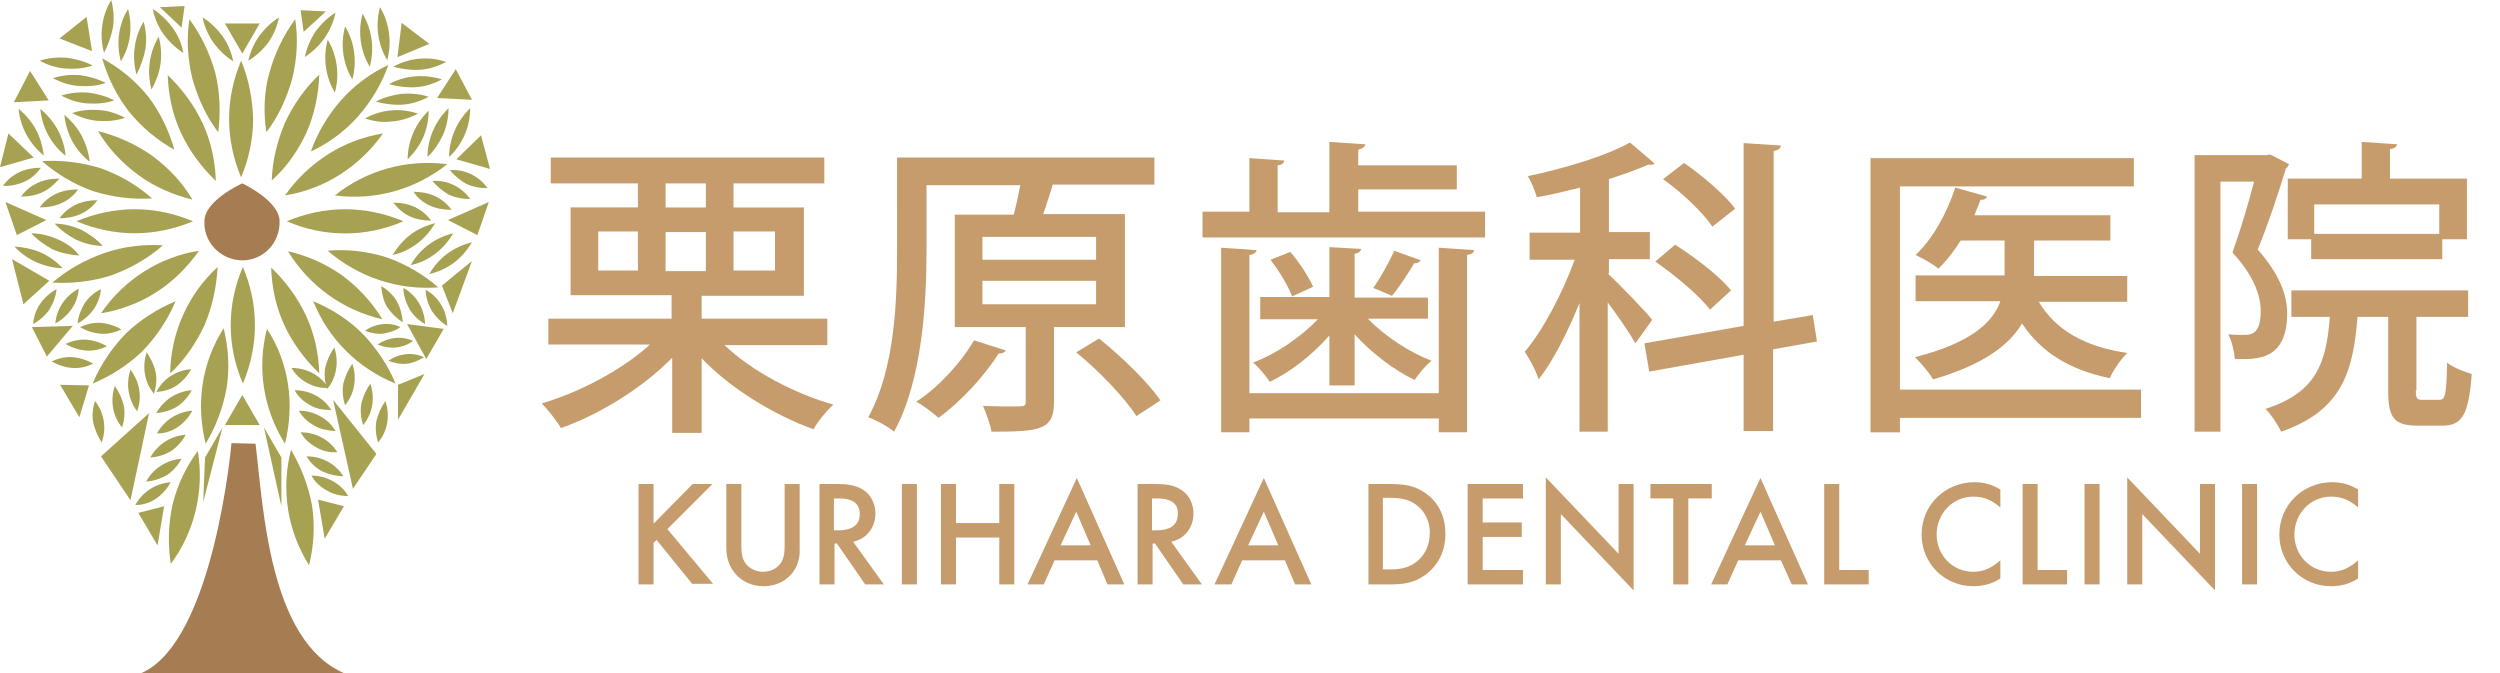 <?xml version="1.0" encoding="utf-8"?>
<!-- Generator: Adobe Illustrator 22.1.0, SVG Export Plug-In . SVG Version: 6.00 Build 0)  -->
<svg version="1.1" id="レイヤー_1" xmlns="http://www.w3.org/2000/svg" xmlns:xlink="http://www.w3.org/1999/xlink" x="0px"
	 y="0px" viewBox="0 0 415.8 112" style="enable-background:new 0 0 415.8 112;" xml:space="preserve">
<style type="text/css">
	.st0{fill:#A67C52;}
	.st1{fill:#A6A252;}
	.st2{enable-background:new    ;}
	.st3{fill:#C69C6D;}
</style>
<title>アセット 1</title>
<g id="レイヤー_2_1_">
	<g id="レイヤー_1-2">
		<path class="st0" d="M46.5,36.8c0.1,3.5-2.6,6.4-6,6.5s-6.4-2.6-6.5-6c0-0.2,0-0.3,0-0.5c0-3.5,6.3-6.3,6.3-6.3
			S46.5,33.4,46.5,36.8z"/>
		<path class="st1" d="M42.4,54.1c0,3.3-0.7,6.6-2,9.7c-2.7-6.2-2.7-13.2,0-19.4C41.7,47.5,42.4,50.7,42.4,54.1z"/>
		<path class="st1" d="M57.4,34.8c3.3,0,6.6,0.7,9.7,2c-6.2,2.7-13.2,2.7-19.4,0C50.8,35.5,54.1,34.8,57.4,34.8z"/>
		<path class="st1" d="M54.5,25.7c2.8-1.8,6-3,9.2-3.5c-1.9,2.7-4.3,5-7.1,6.8c-2.8,1.8-6,3-9.2,3.5C49.3,29.8,51.7,27.5,54.5,25.7z
			"/>
		<path class="st1" d="M23.9,45.2c2.8-1.8,6-3,9.2-3.5c-1.9,2.7-4.3,5.1-7.1,6.9c-2.8,1.8-6,3-9.2,3.5C18.7,49.3,21.1,47,23.9,45.2z
			"/>
		<path class="st1" d="M56.9,45.8c2.7,2,4.9,4.4,6.7,7.3c-6.6-1.5-12.2-5.6-15.7-11.3C51.1,42.5,54.2,43.9,56.9,45.8z"/>
		<path class="st1" d="M25.3,25.9c2.7,2,5,4.4,6.7,7.3c-3.2-0.8-6.3-2.1-9-4.1c-2.7-2-5-4.4-6.7-7.3C19.5,22.6,22.6,24,25.3,25.9z"
			/>
		<path class="st1" d="M22.4,34.8c3.3,0,6.6,0.7,9.7,2c-3.1,1.3-6.4,2-9.7,2c-3.3,0-6.6-0.7-9.7-2C15.8,35.5,19.1,34.8,22.4,34.8z"
			/>
		<path class="st1" d="M42.1,19.8c0,3.3-0.7,6.6-2,9.7c-1.3-3.1-2-6.4-2-9.7c0-3.3,0.7-6.6,2-9.7C41.4,13.2,42,16.5,42.1,19.8z"/>
		<path class="st1" d="M50.9,52.5c1.4,3,2.1,6.3,2.2,9.6c-2.4-2.3-4.4-5-5.8-8c-1.4-3-2.1-6.3-2.2-9.6
			C47.5,46.8,49.5,49.5,50.9,52.5z"/>
		<path class="st1" d="M34,54.1c-1.4,3-3.3,5.8-5.7,8c0.1-6.7,2.9-13.1,7.9-17.7C36,47.8,35.3,51.1,34,54.1z"/>
		<path class="st1" d="M30.1,22.1c-1.4-3-2.1-6.3-2.2-9.6c2.4,2.3,4.4,5,5.8,8c1.4,3,2.1,6.3,2.2,9.6C33.5,27.8,31.5,25.1,30.1,22.1
			z"/>
		<path class="st1" d="M47.4,20.4c1.4-3,3.3-5.7,5.7-8C53,15.7,52.3,19,51,22c-1.4,3-3.3,5.8-5.8,8C45.3,26.7,46.1,23.5,47.4,20.4z"
			/>
		<path class="st1" d="M44.8,12.1c0.9-3.2,2.3-6.2,4.3-8.9c0.5,3.3,0.3,6.6-0.5,9.9c-0.9,3.2-2.3,6.3-4.3,8.9
			C43.8,18.7,43.9,15.3,44.8,12.1z"/>
		<path class="st1" d="M47.9,63.9c0.5,3.3,0.3,6.6-0.5,9.9c-3.6-5.7-4.7-12.6-3-19.1C46.2,57.4,47.4,60.6,47.9,63.9z"/>
		<path class="st1" d="M51.9,84.1c0.5,3.3,0.3,6.7-0.5,9.9c-3.6-5.7-4.7-12.6-3-19.2C50.1,77.7,51.3,80.8,51.9,84.1z"/>
		<path class="st1" d="M56.7,16.7c2.2-2.5,4.9-4.5,7.9-5.9c-1.1,3.1-2.8,6-5,8.5c-2.2,2.5-4.9,4.5-7.9,5.9
			C52.8,22.1,54.5,19.2,56.7,16.7z"/>
		<path class="st1" d="M64.3,42.8c3.1,1.1,6.1,2.8,8.6,5c-6.7,0.5-13.3-1.7-18.4-6.1C57.7,41.4,61.1,41.8,64.3,42.8z"/>
		<path class="st1" d="M60.3,55.5c2.3,2.4,4.2,5.2,5.5,8.3c-6.2-2.5-11.2-7.4-13.7-13.7C55.2,51.4,58,53.2,60.3,55.5z"/>
		<path class="st1" d="M64.5,28c3.2-0.9,6.6-1.1,9.9-0.7c-5.3,4.2-12,6.1-18.7,5.2C58.3,30.4,61.3,28.9,64.5,28z"/>
		<path class="st1" d="M35.8,12.1c-0.9-3.2-2.3-6.2-4.3-8.9c-0.5,3.3-0.3,6.6,0.5,9.9c0.9,3.2,2.3,6.3,4.3,8.9
			C36.7,18.7,36.6,15.3,35.8,12.1z"/>
		<path class="st1" d="M33.7,63.9c-0.5,3.3-0.3,6.6,0.5,9.9c1.7-2.8,2.9-6,3.5-9.3c0.5-3.3,0.3-6.6-0.5-9.9
			C35.4,57.4,34.2,60.6,33.7,63.9z"/>
		<path class="st1" d="M28.7,83.9c-0.7,3.2-0.8,6.6-0.3,9.9c4-5.4,5.6-12.2,4.5-18.8C30.9,77.7,29.5,80.7,28.7,83.9z"/>
		<path class="st1" d="M24.6,16c-2.1-2.6-4.7-4.7-7.6-6.3c0.9,3.2,2.4,6.2,4.4,8.8c2.1,2.6,4.7,4.8,7.6,6.4
			C28.1,21.7,26.6,18.6,24.6,16z"/>
		<path class="st1" d="M11.1,9.6c-1.5-0.1-3,0-4.5,0.5c1.3,0.7,2.8,1.2,4.3,1.3c1.5,0.1,3,0,4.5-0.5C14.1,10.2,12.6,9.8,11.1,9.6z"
			/>
		<path class="st1" d="M13.3,12.5c-1.5-0.1-3,0-4.5,0.5c1.3,0.7,2.8,1.2,4.3,1.3c1.5,0.1,3,0,4.5-0.5C16.2,13.1,14.8,12.7,13.3,12.5
			z"/>
		<path class="st1" d="M14.7,15.4c-1.5-0.1-3,0-4.5,0.5c1.3,0.7,2.8,1.2,4.3,1.3c1.5,0.1,3,0,4.5-0.5C17.7,16,16.2,15.6,14.7,15.4z"
			/>
		<path class="st1" d="M16.5,18.3c-1.5-0.1-3,0-4.5,0.5c1.3,0.7,2.8,1.2,4.3,1.3c1.5,0.1,3,0,4.5-0.5C19.5,18.9,18,18.4,16.5,18.3z"
			/>
		<path class="st1" d="M18.8,4.5C19,3,18.9,1.5,18.5,0c-0.8,1.3-1.3,2.8-1.5,4.3c-0.2,1.5-0.1,3,0.3,4.5C18,7.5,18.5,6,18.8,4.5z"/>
		<path class="st1" d="M21.6,6c0.2-1.5,0.1-3-0.3-4.5c-0.8,1.3-1.3,2.7-1.5,4.2c-0.2,1.5-0.1,3,0.3,4.5C20.9,8.9,21.4,7.5,21.6,6z"
			/>
		<path class="st1" d="M24.2,8.1c0.2-1.5,0.1-3-0.3-4.5c-0.8,1.3-1.3,2.7-1.5,4.3c-0.2,1.5-0.1,3,0.3,4.5
			C23.4,11.1,23.9,9.6,24.2,8.1z"/>
		<path class="st1" d="M26.7,10.6c0.2-1.5,0.1-3-0.3-4.5c-0.8,1.3-1.3,2.8-1.5,4.3c-0.2,1.5-0.1,3,0.3,4.5
			C25.9,13.6,26.5,12.2,26.7,10.6z"/>
		<path class="st1" d="M44.6,7.1c0.9-1.3,1.5-2.7,1.8-4.2C45.1,3.7,44,4.8,43.1,6c-0.9,1.3-1.5,2.7-1.8,4.1
			C42.6,9.3,43.7,8.3,44.6,7.1z"/>
		<path class="st1" d="M54,6.3c0.9-1.3,1.5-2.7,1.8-4.2c-1.3,0.8-2.4,1.9-3.3,3.1C51.6,6.6,51,8,50.7,9.5C52,8.6,53.1,7.6,54,6.3z"
			/>
		<path class="st1" d="M37,6c-0.9-1.2-2-2.3-3.3-3.1c0.3,1.5,0.9,2.9,1.8,4.2c0.9,1.2,2,2.3,3.3,3.1C38.5,8.7,37.9,7.3,37,6z"/>
		<path class="st1" d="M28.7,4.6c-0.9-1.2-2-2.3-3.3-3.1c0.3,1.5,0.9,2.9,1.8,4.2c0.9,1.2,2,2.3,3.3,3.1C30.2,7.2,29.6,5.8,28.7,4.6
			z"/>
		<path class="st1" d="M17.3,42.1c-3.1,1.1-6,2.7-8.6,4.9c3.3,0.2,6.7-0.2,9.8-1.2c3.1-1.1,6.1-2.8,8.6-5
			C23.8,40.6,20.5,41,17.3,42.1z"/>
		<path class="st1" d="M20.9,55.5c-2.3,2.4-4.2,5.2-5.5,8.3c3.1-1.3,5.9-3.1,8.3-5.4c2.3-2.4,4.2-5.2,5.5-8.3
			C26.1,51.4,23.3,53.2,20.9,55.5z"/>
		<path class="st1" d="M16.8,28c-3.2-1-6.5-1.4-9.8-1.2c2.5,2.2,5.4,3.9,8.5,5c3.2,1,6.5,1.4,9.8,1.2C22.8,30.8,19.9,29.1,16.8,28z"
			/>
		<polygon class="st1" points="40.3,8.9 43.2,3.9 37.4,3.9 		"/>
		<polygon class="st1" points="30.7,1 26.6,1.2 30.2,4.6 		"/>
		<polygon class="st1" points="50,1.7 54.2,1.9 50.5,5.3 		"/>
		<polygon class="st1" points="15.3,8.5 14.4,2.8 9.9,6.4 		"/>
		<path class="st1" d="M6,21.6c-0.7-1.3-1.7-2.5-2.9-3.5c0.1,1.5,0.6,3,1.3,4.3c0.7,1.3,1.7,2.5,2.9,3.5C7.1,24.4,6.7,22.9,6,21.6z"
			/>
		<path class="st1" d="M9.6,21.6c-0.7-1.3-1.7-2.5-2.9-3.5c0.3,3.1,1.8,5.9,4.2,7.8C10.8,24.4,10.3,22.9,9.6,21.6z"/>
		<path class="st1" d="M13.6,22.6c-0.7-1.3-1.7-2.5-2.9-3.5c0.3,3.1,1.8,5.9,4.2,7.8C14.8,25.5,14.3,24,13.6,22.6z"/>
		<path class="st1" d="M6.8,42c-1.4-0.6-2.9-0.9-4.4-1c1,1.1,2.3,2,3.6,2.6c1.4,0.6,2.9,1,4.4,1C9.4,43.5,8.1,42.6,6.8,42z"/>
		<path class="st1" d="M9.6,39.8c-1.4-0.6-2.9-1-4.4-1c1,1.1,2.3,2,3.6,2.7c1.4,0.6,2.9,0.9,4.4,1C12.3,41.3,11,40.4,9.6,39.8z"/>
		<path class="st1" d="M13.5,38.2c-1.4-0.6-2.9-1-4.4-1c1,1.1,2.3,2,3.6,2.7c1.4,0.6,2.9,1,4.4,1C16.1,39.8,14.8,38.9,13.5,38.2z"/>
		<polygon class="st1" points="5.6,26.2 1.4,22.2 0,27.8 		"/>
		<path class="st1" d="M64.7,5.5c-0.2-1.5-0.7-3-1.5-4.3c-0.4,1.5-0.5,3-0.3,4.5c0.2,1.5,0.7,3,1.5,4.3C64.8,8.5,64.9,7,64.7,5.5z"
			/>
		<path class="st1" d="M61.8,6.6c-0.2-1.5-0.7-3-1.5-4.3c-0.4,1.5-0.5,3-0.3,4.5c0.2,1.5,0.7,3,1.5,4.3C61.9,9.6,62,8.1,61.8,6.6z"
			/>
		<path class="st1" d="M58.9,8.7c-0.2-1.5-0.7-3-1.5-4.3c-0.4,1.5-0.5,3-0.3,4.5c0.2,1.5,0.7,3,1.5,4.3C59,11.8,59.1,10.3,58.9,8.7z
			"/>
		<path class="st1" d="M56,10.9c-0.2-1.5-0.7-3-1.5-4.3c-0.4,1.5-0.5,3-0.3,4.5c0.2,1.5,0.7,3,1.5,4.3C56.1,13.9,56.2,12.4,56,10.9z
			"/>
		<path class="st1" d="M69.9,11.6c1.5-0.1,3-0.6,4.3-1.3c-2.9-1-6.1-0.7-8.8,0.8C66.9,11.5,68.4,11.7,69.9,11.6z"/>
		<path class="st1" d="M69.2,14.5c1.5-0.1,3-0.6,4.3-1.3c-2.9-0.9-6.1-0.7-8.8,0.8C66.2,14.4,67.7,14.6,69.2,14.5z"/>
		<path class="st1" d="M67,17.4c1.5-0.1,3-0.6,4.3-1.3c-1.5-0.5-3-0.6-4.5-0.5c-1.5,0.2-3,0.6-4.3,1.3C64,17.3,65.5,17.5,67,17.4z"
			/>
		<path class="st1" d="M65.2,20.2c1.5-0.1,3-0.6,4.3-1.3c-2.9-1-6.1-0.7-8.8,0.8C62.2,20.2,63.7,20.4,65.2,20.2z"/>
		<path class="st1" d="M77.6,30.6c1.1,0.5,2.3,0.7,3.5,0.7c-1.4-2-3.8-3.2-6.3-3C75.6,29.2,76.5,30,77.6,30.6z"/>
		<path class="st1" d="M74.7,32.4c1.1,0.5,2.3,0.7,3.5,0.7c-1.4-2-3.8-3.2-6.3-3C72.7,31,73.6,31.8,74.7,32.4z"/>
		<path class="st1" d="M71.5,34.2c1.1,0.5,2.3,0.7,3.6,0.7c-0.7-1-1.7-1.8-2.8-2.3c-1.1-0.5-2.3-0.7-3.5-0.7
			C69.4,32.9,70.4,33.7,71.5,34.2z"/>
		<path class="st1" d="M68.2,36c1.1,0.5,2.3,0.7,3.5,0.7c-0.7-1-1.7-1.8-2.8-2.3c-1.1-0.5-2.3-0.7-3.5-0.7
			C66.2,34.7,67.1,35.5,68.2,36z"/>
		<path class="st1" d="M4.1,30.2C3,30.7,1.7,31,0.5,30.9c0.7-1,1.7-1.8,2.8-2.3c1.1-0.5,2.3-0.7,3.5-0.7C6.1,28.9,5.2,29.7,4.1,30.2
			z"/>
		<path class="st1" d="M7,32c-1.1,0.5-2.3,0.7-3.5,0.7c0.7-1,1.7-1.8,2.8-2.3c1.1-0.5,2.3-0.7,3.6-0.7C9,30.7,8.1,31.5,7,32z"/>
		<path class="st1" d="M10.2,33.8c-1.1,0.5-2.3,0.7-3.6,0.7c0.7-1,1.7-1.8,2.8-2.3c1.1-0.5,2.3-0.7,3.6-0.7
			C12.3,32.5,11.3,33.3,10.2,33.8z"/>
		<path class="st1" d="M13.4,35.6c-1.1,0.5-2.3,0.7-3.5,0.7c0.7-1,1.7-1.8,2.8-2.3c1.1-0.5,2.3-0.7,3.5-0.7
			C15.5,34.3,14.5,35.1,13.4,35.6z"/>
		<path class="st1" d="M8.2,51.5c-0.7,1-1.6,1.8-2.7,2.4c0.1-1.2,0.5-2.4,1.2-3.4c0.7-1,1.6-1.8,2.7-2.4C9.3,49.4,8.8,50.5,8.2,51.5
			z"/>
		<path class="st1" d="M11.9,51.4c-0.7,1-1.6,1.8-2.7,2.4c0.2-2.5,1.7-4.6,3.9-5.8C13,49.3,12.6,50.4,11.9,51.4z"/>
		<path class="st1" d="M15.6,51.4c-0.7,1-1.6,1.8-2.7,2.4c0.1-1.2,0.6-2.4,1.2-3.4c0.7-1,1.6-1.8,2.7-2.3
			C16.7,49.2,16.3,50.4,15.6,51.4z"/>
		<path class="st1" d="M16.7,55.5c1.2,0.1,2.4-0.2,3.5-0.7c-1-0.6-2.2-1-3.4-1.1c-1.2-0.1-2.4,0.2-3.5,0.7
			C14.3,55,15.5,55.4,16.7,55.5z"/>
		<path class="st1" d="M14.3,58.3c1.2,0.1,2.4-0.2,3.5-0.7c-1-0.6-2.2-1-3.4-1.1c-1.2-0.1-2.4,0.2-3.5,0.7
			C11.9,57.8,13.1,58.2,14.3,58.3z"/>
		<path class="st1" d="M12,61.2c1.2,0.1,2.4-0.2,3.5-0.7c-1-0.6-2.2-1-3.4-1.1c-1.2-0.1-2.4,0.2-3.5,0.7C9.6,60.7,10.8,61.1,12,61.2
			z"/>
		<path class="st1" d="M24.1,62.2c-0.2-1.2-0.1-2.4,0.3-3.6c0.7,1,1.2,2.1,1.5,3.3c0.2,1.2,0.1,2.4-0.3,3.6
			C24.8,64.5,24.3,63.4,24.1,62.2z"/>
		<path class="st1" d="M21.4,65.1c-0.2-1.2-0.1-2.4,0.3-3.6c1.5,1.9,2,4.6,1.1,6.9C22.1,67.5,21.6,66.3,21.4,65.1z"/>
		<path class="st1" d="M18.8,67.8c-0.2-1.2-0.1-2.4,0.3-3.6c0.7,1,1.2,2.1,1.5,3.3c0.2,1.2,0.1,2.4-0.3,3.6
			C19.5,70.1,19,69,18.8,67.8z"/>
		<path class="st1" d="M15.5,70.3c-0.2-1.2-0.1-2.4,0.3-3.6c1.5,1.9,2,4.5,1.1,6.9C16.3,72.6,15.8,71.5,15.5,70.3z"/>
		<path class="st1" d="M29.4,64.1c1-0.7,1.8-1.6,2.4-2.7c-2.5,0.2-4.7,1.6-5.8,3.8C27.2,65.1,28.4,64.8,29.4,64.1z"/>
		<path class="st1" d="M29.5,67.6c1-0.7,1.8-1.6,2.4-2.7c-2.5,0.2-4.7,1.6-5.9,3.8C27.3,68.6,28.5,68.2,29.5,67.6z"/>
		<path class="st1" d="M29.6,71c1-0.7,1.8-1.6,2.4-2.7c-2.5,0.2-4.7,1.6-5.9,3.8C27.4,72.1,28.6,71.7,29.6,71z"/>
		<path class="st1" d="M28.5,75c1-0.7,1.8-1.6,2.4-2.7c-2.5,0.2-4.7,1.6-5.9,3.8C26.3,76,27.5,75.6,28.5,75z"/>
		<path class="st1" d="M27.8,79c1-0.7,1.8-1.6,2.4-2.7c-2.5,0.2-4.7,1.6-5.9,3.8C25.6,80,26.7,79.6,27.8,79z"/>
		<path class="st1" d="M26,82.9c1-0.7,1.8-1.6,2.4-2.7c-2.5,0.2-4.7,1.6-5.9,3.8C23.8,84,25,83.6,26,82.9z"/>
		<path class="st1" d="M55.9,61.4c0.2-1.2,0.1-2.4-0.3-3.6c-0.7,1-1.2,2.1-1.5,3.3c-0.2,1.2-0.1,2.4,0.3,3.6
			C55.2,63.8,55.7,62.6,55.9,61.4z"/>
		<path class="st1" d="M58.9,64.1c0.2-1.2,0.1-2.4-0.3-3.6c-0.7,1-1.2,2.1-1.5,3.3c-0.2,1.2-0.1,2.4,0.3,3.6
			C58.2,66.4,58.7,65.3,58.9,64.1z"/>
		<path class="st1" d="M61.9,67.4c0.2-1.2,0.1-2.4-0.3-3.6c-0.7,1-1.2,2.1-1.5,3.3c-0.2,1.2-0.1,2.4,0.3,3.6
			C61.2,69.7,61.7,68.6,61.9,67.4z"/>
		<path class="st1" d="M64.4,70.3c0.2-1.2,0.1-2.4-0.3-3.6c-0.7,1-1.2,2.1-1.5,3.3c-0.2,1.2-0.1,2.4,0.3,3.6
			C63.7,72.6,64.2,71.5,64.4,70.3z"/>
		<path class="st1" d="M51.1,63.7c-1.1-0.6-2-1.4-2.6-2.5c2.5,0,4.8,1.2,6.1,3.3C53.4,64.6,52.2,64.3,51.1,63.7z"/>
		<path class="st1" d="M51.6,67.4c-1.1-0.6-2-1.4-2.6-2.5c2.5,0,4.8,1.2,6.1,3.3C53.8,68.2,52.6,68,51.6,67.4z"/>
		<path class="st1" d="M52.3,70.8c-1.1-0.6-2-1.4-2.6-2.5c1.2,0,2.4,0.3,3.5,0.9c1.1,0.6,2,1.4,2.6,2.5
			C54.5,71.6,53.3,71.4,52.3,70.8z"/>
		<path class="st1" d="M52.6,74.4c-1.1-0.6-2-1.4-2.6-2.5c2.5,0,4.8,1.2,6.1,3.3C54.8,75.3,53.6,75,52.6,74.4z"/>
		<path class="st1" d="M53.6,78.4c-1.1-0.6-2-1.4-2.6-2.5c2.5,0,4.8,1.2,6.1,3.3C55.9,79.2,54.7,78.9,53.6,78.4z"/>
		<path class="st1" d="M54.4,81.6c-1.1-0.6-2-1.4-2.6-2.5c1.2,0,2.4,0.3,3.5,0.9c1.1,0.6,2,1.4,2.6,2.5
			C56.6,82.5,55.4,82.2,54.4,81.6z"/>
		<path class="st1" d="M71.8,51.7c0.7,1,1.5,1.9,2.6,2.5c-0.1-2.5-1.4-4.8-3.6-6C70.8,49.4,71.2,50.6,71.8,51.7z"/>
		<path class="st1" d="M68.1,51.4c0.6,1,1.5,1.9,2.6,2.5c-0.1-2.5-1.4-4.8-3.6-6C67.1,49.1,67.5,50.3,68.1,51.4z"/>
		<path class="st1" d="M64.4,51.1c0.7,1,1.6,1.9,2.6,2.5c-0.1-1.2-0.4-2.4-1-3.5c-0.6-1-1.5-1.9-2.6-2.5
			C63.5,48.9,63.8,50.1,64.4,51.1z"/>
		<path class="st1" d="M63.7,55.5c-1,0.1-2-0.1-3-0.5c1.7-1.2,4-1.5,5.9-0.6C65.8,55,64.8,55.3,63.7,55.5z"/>
		<path class="st1" d="M65.8,57.8c-1,0.1-2-0.1-3-0.5c1.7-1.2,4-1.5,5.9-0.6C67.9,57.3,66.9,57.7,65.8,57.8z"/>
		<path class="st1" d="M67.6,60.5c-1,0.1-2-0.1-3-0.5c1.7-1.2,4-1.5,5.9-0.6C69.6,60,68.6,60.4,67.6,60.5z"/>
		<polygon class="st1" points="66.1,9.5 71.4,7.3 66.8,3.8 		"/>
		<polygon class="st1" points="72.7,16.3 78.5,16.6 75.8,11.5 		"/>
		<polygon class="st1" points="8.1,16.7 2.3,17 5,11.8 		"/>
		<path class="st1" d="M77.3,22.4c0.6-1.4,0.9-2.9,0.9-4.4c-2.2,2.1-3.5,5.1-3.5,8.1C75.8,25.1,76.7,23.8,77.3,22.4z"/>
		<path class="st1" d="M73.7,22.4c0.6-1.4,0.9-2.9,0.9-4.4c-2.2,2.1-3.5,5.1-3.5,8.1C72.2,25.1,73,23.8,73.7,22.4z"/>
		<path class="st1" d="M70.4,22.8c0.6-1.4,0.9-2.9,0.9-4.4c-2.2,2.1-3.5,5.1-3.5,8.1C68.9,25.4,69.8,24.2,70.4,22.8z"/>
		<path class="st1" d="M75.5,43.7c1.2-0.9,2.2-2.1,3-3.4c-3,0.7-5.6,2.6-7.1,5.3C72.9,45.2,74.3,44.6,75.5,43.7z"/>
		<path class="st1" d="M72.4,42.2c1.2-0.9,2.2-2.1,3-3.4c-3,0.7-5.6,2.6-7.1,5.3C69.8,43.8,71.2,43.1,72.4,42.2z"/>
		<path class="st1" d="M69.4,40.5c1.2-0.9,2.2-2.1,3-3.4c-1.5,0.4-2.9,1-4.1,1.9c-1.2,0.9-2.2,2.1-3,3.4
			C66.8,42.1,68.2,41.4,69.4,40.5z"/>
		<polygon class="st1" points="75.9,26.5 81.5,28.1 80,22.5 		"/>
		<polygon class="st1" points="74.5,36.6 79.4,39.1 81.3,33.6 		"/>
		<polygon class="st1" points="7.7,36.6 2.8,39.1 0.9,33.6 		"/>
		<polygon class="st1" points="40.3,65.7 37.4,70.7 43.2,70.7 		"/>
		<polygon class="st1" points="37,71.1 34.1,76.1 33.8,83.5 		"/>
		<polygon class="st1" points="43.9,71.1 46.8,84.2 46.8,76.1 		"/>
		<polygon class="st1" points="14.8,64.1 10,64 13.2,69.4 		"/>
		<polygon class="st1" points="27.3,84.2 23,85.3 26.2,90.7 		"/>
		<polygon class="st1" points="52.9,83.1 57.2,84.2 54,89.6 		"/>
		<polygon class="st1" points="55.4,66.5 58.7,81.3 62.6,75.5 		"/>
		<polygon class="st1" points="24.8,68.7 21.7,83.2 16.8,75.9 		"/>
		<polygon class="st1" points="8.2,46.7 2,43.1 3.9,50.6 		"/>
		<polygon class="st1" points="73.5,47.5 75.3,52.1 78.5,43.4 		"/>
		<polygon class="st1" points="67.7,53.9 70.9,59.7 73.8,54.7 		"/>
		<polygon class="st1" points="66.2,64 66.2,69.8 70.6,62.2 		"/>
		<polygon class="st1" points="12.1,54.2 5.3,54.4 7.8,59.3 		"/>
		<path class="st0" d="M38.5,73.7c0,0-2.9,33.2-15.1,38.3h33.9c-12.6-5.4-13.5-27.7-14.8-38.2L38.5,73.7z"/>
		<g class="st2">
			<path class="st3" d="M115.2,97.2l-6-7.4l-0.5,0.5v6.9h-2.5V80.5h2.5v6.6l6.5-6.6h3.3L111,88l7.6,9.1H115.2z"/>
		</g>
		<g class="st2">
			<path class="st3" d="M127,97.5c-3.6,0-6.2-2.7-6.2-6.3V80.5h2.5v10c0,1,0,2,0.5,2.9c0.6,1.1,1.9,1.7,3.1,1.7
				c1.3,0,2.5-0.6,3.1-1.7c0.5-0.9,0.5-1.9,0.5-2.9v-10h2.5v10.7C133.2,94.8,130.6,97.5,127,97.5z"/>
		</g>
		<g class="st2">
			<path class="st3" d="M143.9,97.2l-4.7-6.8h-0.4v6.8h-2.5V80.5h2.9c1.5,0,3.1,0.1,4.4,1c1.3,0.8,2,2.4,2,3.9
				c0,2.3-1.4,4.2-3.7,4.7l5.1,7.1H143.9z M139.6,82.9h-0.9v5.3h0.8c1.8,0,3.5-0.6,3.5-2.7C143,83.4,141.3,82.9,139.6,82.9z"/>
		</g>
		<g class="st2">
			<path class="st3" d="M150,97.2V80.5h2.5v16.7H150z"/>
			<path class="st3" d="M166.2,97.2v-7.8H159v7.8h-2.5V80.5h2.5V87h7.2v-6.5h2.5v16.7H166.2z"/>
			<path class="st3" d="M184.2,97.2l-1.7-4h-7.1l-1.8,4h-2.7l8.2-17.7l7.9,17.7H184.2z M179,85.1l-2.6,5.6h5L179,85.1z"/>
		</g>
		<g class="st2">
			<path class="st3" d="M196.8,97.2l-4.7-6.8h-0.4v6.8h-2.5V80.5h2.9c1.5,0,3.1,0.1,4.4,1c1.3,0.8,2,2.4,2,3.9
				c0,2.3-1.4,4.2-3.7,4.7l5.1,7.1H196.8z M192.5,82.9h-0.9v5.3h0.8c1.8,0,3.5-0.6,3.5-2.7C196,83.4,194.2,82.9,192.5,82.9z"/>
		</g>
		<g class="st2">
			<path class="st3" d="M215.4,97.2l-1.7-4h-7.1l-1.8,4H202l8.2-17.7l7.9,17.7H215.4z M210.2,85.1l-2.6,5.6h5L210.2,85.1z"/>
			<path class="st3" d="M237.1,95.6c-2,1.4-3.7,1.6-6.1,1.6h-3.4V80.5h3.5c2.3,0,4.2,0.2,6.1,1.6c2.2,1.6,3.2,4,3.2,6.7
				C240.4,91.6,239.3,93.9,237.1,95.6z M235.6,84c-1.3-1-2.8-1.2-4.4-1.2H230v11.9h1.1c1.7,0,3.1-0.2,4.4-1.2
				c1.5-1.1,2.3-2.9,2.3-4.7C237.9,87,237.1,85.1,235.6,84z"/>
			<path class="st3" d="M244.1,97.2V80.5h9.2v2.4h-6.7v4h6.5v2.4h-6.5v5.5h6.7v2.4H244.1z"/>
			<path class="st3" d="M259.6,85.5v11.7h-2.5V79.4l12.1,12.7V80.5h2.5v17.7L259.6,85.5z"/>
			<path class="st3" d="M280.8,82.9v14.3h-2.5V82.9h-3.8v-2.4h10.2v2.4H280.8z"/>
			<path class="st3" d="M298,97.2l-1.8-4h-7.1l-1.8,4h-2.7l8.2-17.7l7.9,17.7H298z M292.8,85.1l-2.6,5.6h5L292.8,85.1z"/>
			<path class="st3" d="M303.4,97.2V80.5h2.5v14.3h4.9v2.4H303.4z"/>
			<path class="st3" d="M328.2,97.5c-4.8,0-8.6-3.8-8.6-8.6c0-4.9,3.9-8.7,8.8-8.7c1.6,0,2.9,0.4,4.3,1.2v3
				c-1.4-1.2-2.7-1.8-4.5-1.8c-3.5,0-6.1,2.9-6.1,6.3c0,3.4,2.6,6.2,6.1,6.2c1.8,0,3.1-0.7,4.5-1.9v3
				C331.4,97.1,329.8,97.5,328.2,97.5z"/>
			<path class="st3" d="M336.4,97.2V80.5h2.5v14.3h4.9v2.4H336.4z"/>
			<path class="st3" d="M346.7,97.2V80.5h2.5v16.7H346.7z"/>
			<path class="st3" d="M356.3,85.5v11.7h-2.5V79.4l12.1,12.7V80.5h2.5v17.7L356.3,85.5z"/>
			<path class="st3" d="M372.9,97.2V80.5h2.5v16.7H372.9z"/>
			<path class="st3" d="M387.7,97.5c-4.8,0-8.6-3.8-8.6-8.6c0-4.9,3.9-8.7,8.8-8.7c1.6,0,2.9,0.4,4.3,1.2v3
				c-1.4-1.2-2.7-1.8-4.5-1.8c-3.5,0-6.1,2.9-6.1,6.3c0,3.4,2.6,6.2,6.1,6.2c1.8,0,3.1-0.7,4.5-1.9v3
				C390.9,97.1,389.3,97.5,387.7,97.5z"/>
		</g>
		<g class="st2">
			<path class="st3" d="M137.6,57.4h-17.1c4.5,4.3,11.5,8,18.1,9.9c-1.1,1-2.6,2.8-3.3,4.1c-6.6-2.4-13.7-6.7-18.6-11.8v12.4h-4.9
				V59.5c-4.9,5-12,9.4-18.5,11.7c-0.7-1.2-2.2-3.1-3.2-4.1c6.4-1.9,13.4-5.6,18-9.8H91.2V53h20.5v-3.9H94.9V34.5h11.2v-4H91.6v-4.3
				h45.5v4.3H122v4h11.7v14.7h-17V53h20.9V57.4z M99.5,38.5v6.5h6.6v-6.5H99.5z M110.7,30.5v4h6.7v-4H110.7z M110.7,45.1h6.7v-6.5
				h-6.7V45.1z M128.9,38.5H122v6.5h6.9V38.5z"/>
			<path class="st3" d="M187.1,54.4h-11.8v12.4c0,4.7-2.2,5-10.4,5c-0.2-1.3-0.9-3.1-1.4-4.3c1.9,0.1,3.8,0.1,5,0.1
				c1.9,0,2.1,0,2.1-0.8V54.4h-11.8V35.7h9.8c0.4-1.5,0.8-3.3,1.1-4.9h-15.6v10.8c0,8.7-0.7,21.7-5.4,30.2c-0.9-0.8-3.1-2-4.3-2.4
				c4.5-8.1,4.8-19.6,4.8-27.8V26.2h42.8v4.5h-16.9c-0.5,1.5-1,3.3-1.6,4.9h13.6V54.4z M167.3,58.3c-0.3,0.4-0.7,0.5-1.2,0.5
				c-2.5,3.9-6.3,8-10,10.7c-0.9-0.8-2.6-2.1-3.7-2.7c3.6-2.3,7.4-6.4,9.6-10.2L167.3,58.3z M163.4,39.4v3.8h18.9v-3.8H163.4z
				 M163.4,46.7v3.9h18.9v-3.9H163.4z M189,69.2c-1.9-3-6.2-7.5-10-10.6l3.8-2.3c3.7,3,8.2,7.3,10.2,10.3L189,69.2z"/>
			<path class="st3" d="M225.9,35.2H247v4.3h-47v-4.3h7.8v-8.9l5.8,0.4c-0.1,0.5-0.4,0.7-1.1,0.8v7.8h8.6V23.6l6,0.4
				c-0.1,0.4-0.4,0.7-1.2,0.9v2.6h16.4v4h-16.4V35.2z M239.3,65.3V41.2l5.9,0.4c-0.1,0.4-0.4,0.7-1.2,0.8v29.5h-4.7v-2.3h-31.5v2.3
				h-4.7V41.2l5.9,0.4c-0.1,0.4-0.4,0.7-1.2,0.8v23H239.3z M221.1,64.1v-8.3c-2.8,3.2-6.5,6.1-9.9,7.7c-0.7-1-1.9-2.5-2.8-3.2
				c3.8-1.4,7.9-4.2,10.8-7.2h-9.6v-3.7h11.5v-8.3l5.3,0.3c-0.1,0.4-0.4,0.7-1.1,0.8v7.3h12.2V53h-10c2.8,2.9,6.9,5.6,10.6,7
				c-0.9,0.7-2.2,2.2-2.8,3.2c-3.4-1.6-7.2-4.5-10-7.6v8.5H221.1z M214.9,49.3c-0.6-1.7-2.2-4.3-3.6-6.1l3.3-1.3
				c1.5,1.7,3.1,4.2,3.8,5.8L214.9,49.3z M236.3,43.3c-0.2,0.3-0.5,0.5-1.1,0.5c-0.9,1.5-2.4,3.9-3.7,5.4c0,0-3-1.3-3.1-1.3
				c1.2-1.7,2.7-4.4,3.5-6.2L236.3,43.3z"/>
			<path class="st3" d="M267.4,45.5c1.6,1.4,6.4,6.4,7.4,7.7l-2.8,3.9c-0.9-1.6-2.8-4.4-4.6-6.8v21.5h-4.7V50.4
				c-2,4.9-4.4,9.7-6.8,12.7c-0.4-1.4-1.5-3.4-2.3-4.6c3-3.5,6.3-9.8,8.3-15.3h-7.5v-4.5h8.4v-7.5c-2.4,0.6-4.8,1.2-7.2,1.6
				c-0.3-1-0.9-2.6-1.5-3.5c6.2-1.3,13.1-3.4,17-5.6l4.1,3.5c-0.2,0.2-0.4,0.2-1.1,0.2c-1.8,0.8-4.1,1.6-6.5,2.4v8.8h6.8v4.5h-6.8
				V45.5z M302.2,56.8l-7.3,1.3v13.6h-4.9V59l-15.7,2.8l-0.8-4.7l16.5-2.9V23.8l6.2,0.4c-0.1,0.5-0.4,0.8-1.2,0.9v28.4l6.5-1.1
				L302.2,56.8z M278.6,40.7c3.3,2.1,7.4,5.2,9.3,7.6l-3.5,3.2c-1.8-2.4-5.8-5.7-9.1-8L278.6,40.7z M280.1,27.1
				c3,2.1,6.7,5.2,8.5,7.6l-3.8,3c-1.5-2.3-5.1-5.7-8.2-7.9L280.1,27.1z"/>
			<path class="st3" d="M356.1,64.8v4.7H316v2.4h-4.9V26.3h43.8V31H316v33.8H356.1z M353.8,50.2h-14.7c2.7,4.6,7.6,7.5,14.7,8.5
				c-1,1-2.3,2.8-2.9,4.2c-6.8-1.4-11.5-4.4-14.6-9.1c-2.1,3.6-6.5,6.9-14.8,9.3c-0.6-1.1-2-2.7-3-3.7c9.5-2.4,13-5.9,14.2-9.3
				h-14.1v-4.3h14.8V40h-7.3c-1.1,1.8-2.4,3.4-3.7,4.7c-0.9-0.8-2.6-1.7-3.8-2.3c2.8-2.6,5.2-6.9,6.6-11.2l5.3,1.5
				c-0.2,0.4-0.6,0.6-1.1,0.5c-0.3,0.9-0.7,1.7-1,2.6H351V40h-12.7v5.9h15.5V50.2z"/>
			<path class="st3" d="M377.6,25.7l3.1,1.6c-0.1,0.3-0.3,0.6-0.5,0.7c-1.2,4-3,9.4-4.7,13.5c3.6,4.1,4.9,7.5,4.9,10.6
				c0,7.9-5.1,7.7-8.7,7.6c-0.1-1.2-0.5-3-1.1-4.1c1,0.1,2.1,0.1,2.8,0.1c1.5,0,2.6-0.7,2.6-4c0-2.6-1.2-5.9-4.7-9.7
				c1.3-3.6,2.7-8.3,3.6-11.8h-5.6v41.6H365v-46h11.9L377.6,25.7z M401.8,64.9c0,1.4,0.2,1.6,1.1,1.6h2.8c1,0,1.2-0.8,1.3-6.2
				c0.9,0.8,2.8,1.5,4.1,1.9c-0.5,6.8-1.6,8.6-4.9,8.6h-4.1c-4,0-4.9-1.4-4.9-5.9V52.7h-5.1c-0.7,9.1-2.6,15.6-12.7,19.1
				c-0.5-1.1-1.7-2.9-2.6-3.8c8.4-2.7,10.1-7.5,10.7-15.3h-6.4v-4.4h29.4v4.4h-8.6V64.9z M380.6,29.7h12.2v-6.1l5.9,0.4
				c-0.1,0.4-0.4,0.7-1.2,0.8v4.9h12.8v10.1h-4.1v3.3h-21.8v-3.3h-3.9V29.7z M405.7,38.9V34h-20.8v4.9H405.7z"/>
		</g>
	</g>
</g>
</svg>
